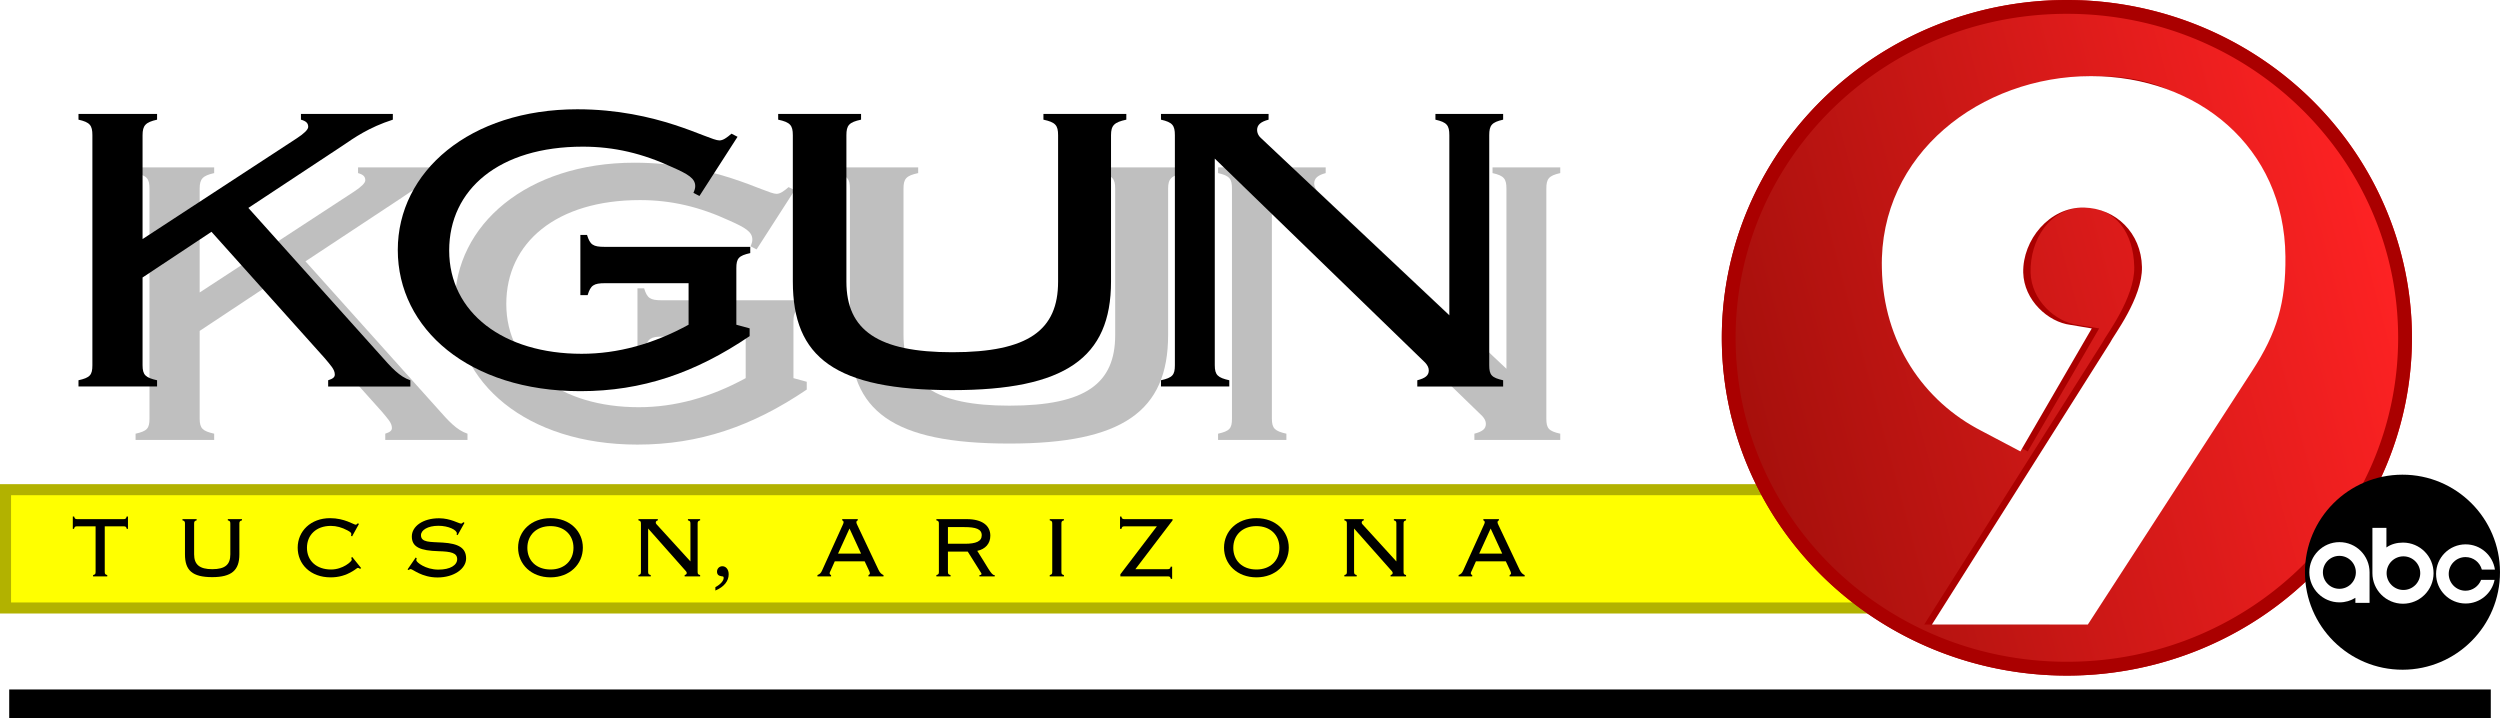 <?xml version="1.0" encoding="UTF-8" standalone="no"?>
<!-- Created with Inkscape (http://www.inkscape.org/) -->

<svg
   width="359.092mm"
   height="103.146mm"
   viewBox="0 0 359.092 103.146"
   version="1.1"
   id="svg3257"
   inkscape:version="1.1 (c68e22c387, 2021-05-23)"
   sodipodi:docname="KGUN_9_1994.svg"
   xmlns:inkscape="http://www.inkscape.org/namespaces/inkscape"
   xmlns:sodipodi="http://sodipodi.sourceforge.net/DTD/sodipodi-0.dtd"
   xmlns:xlink="http://www.w3.org/1999/xlink"
   xmlns="http://www.w3.org/2000/svg"
   xmlns:svg="http://www.w3.org/2000/svg">
  <sodipodi:namedview
     id="namedview3259"
     pagecolor="#505050"
     bordercolor="#eeeeee"
     borderopacity="1"
     inkscape:pageshadow="0"
     inkscape:pageopacity="0"
     inkscape:pagecheckerboard="0"
     inkscape:document-units="px"
     showgrid="false"
     inkscape:zoom="0.43339059"
     inkscape:cx="984.10074"
     inkscape:cy="98.063966"
     inkscape:window-width="1600"
     inkscape:window-height="847"
     inkscape:window-x="-8"
     inkscape:window-y="-8"
     inkscape:window-maximized="1"
     inkscape:current-layer="svg3257"
     inkscape:snap-bbox="true"
     inkscape:bbox-paths="true"
     inkscape:bbox-nodes="true"
     inkscape:snap-bbox-edge-midpoints="true"
     inkscape:snap-bbox-midpoints="true"
     inkscape:object-paths="true"
     inkscape:snap-intersection-paths="true"
     inkscape:snap-smooth-nodes="true"
     inkscape:snap-midpoints="true"
     inkscape:snap-page="true"
     showguides="false" />
  <defs
     id="defs3254">
    <linearGradient
       inkscape:collect="always"
       id="linearGradient9165">
      <stop
         style="stop-color:#a7100c;stop-opacity:1;"
         offset="0"
         id="stop9161" />
      <stop
         style="stop-color:#fd2223;stop-opacity:1"
         offset="1"
         id="stop9163" />
    </linearGradient>
    <filter
       inkscape:collect="always"
       style="color-interpolation-filters:sRGB"
       id="filter7805"
       x="-0.123"
       y="-0.15"
       width="1.247"
       height="1.301">
      <feGaussianBlur
         inkscape:collect="always"
         stdDeviation="2.451"
         id="feGaussianBlur7807" />
    </filter>
    <linearGradient
       inkscape:collect="always"
       xlink:href="#linearGradient9165"
       id="linearGradient9167"
       x1="249.885"
       y1="55.85"
       x2="341.144"
       y2="31.397"
       gradientUnits="userSpaceOnUse" />
  </defs>
  <g
     id="g16059"
     style="stroke:none">
    <path
       id="rect5930"
       style="opacity:1;vector-effect:none;fill:#b2b200;fill-rule:evenodd;stroke:none;stroke-width:0.271;stop-color:#000000;stop-opacity:1;fill-opacity:1"
       d="M 0,69.543 H 285.752 V 88.122 H 0 Z" />
    <path
       id="path6171"
       style="opacity:1;vector-effect:none;fill:#ffff00;fill-rule:evenodd;stroke:none;stroke-width:0.271;stop-color:#000000;stop-opacity:1"
       d="m 1.588,86.535 c 94.192,0 188.384,0 282.576,0 0,-5.135 0,-10.27 0,-15.404 -94.192,0 -188.384,0 -282.576,0 0,5.135 0,10.27 0,15.404 z" />
    <path
       id="path2186"
       style="opacity:1;fill:url(#linearGradient9167);fill-rule:evenodd;stroke-width:0.265;stroke-linecap:round;stroke-linejoin:round;stop-color:#000000;stop-opacity:1;stroke:none"
       d="M 346.446,48.52 A 49.566,48.52 0 0 1 296.88,97.04 49.566,48.52 0 0 1 247.314,48.52 49.566,48.52 0 0 1 296.88,1.6784668e-4 49.566,48.52 0 0 1 346.446,48.52 Z" />
    <path
       id="ellipse3335"
       style="color:#000000;fill:#aa0000;fill-rule:evenodd;stroke:none;stroke-width:1;stroke-linecap:round;stroke-linejoin:round;-inkscape-stroke:none"
       d="M 296.88,0 A 49.566,48.52 0 0 0 247.314,48.52 49.566,48.52 0 0 0 296.88,97.04 49.566,48.52 0 0 0 346.446,48.52 49.566,48.52 0 0 0 296.88,0 Z m 0,1.984 c 26.325,0 47.582,20.834 47.582,46.535 0,25.701 -21.257,46.535 -47.582,46.535 -26.325,0 -47.582,-20.834 -47.582,-46.535 0,-25.701 21.257,-46.535 47.582,-46.535 z" />
    <path
       d="m 322.744,36.819 c -0.142,-15.735 -6.072,-25.885 -21.333,-25.885 -15.848,0 -30.454,11.166 -30.047,27.611 0.203,10.659 5.989,19.084 14.313,23.348 l 5.583,2.944 10.253,-17.663 -3.045,-0.508 c -3.248,-0.406 -6.7,-3.553 -6.801,-7.512 -0.102,-4.67 2.697,-9.339 7.672,-9.339 4.575,0 7.116,3.654 7.217,8.527 0.102,4.467 -4.162,9.948 -4.568,10.862 l -25.601,40.503 h 17.977 l 23.609,-36.443 c 3.56,-5.495 4.832,-9.745 4.771,-16.445 z"
       style="font-weight:bold;font-size:40px;line-height:1.25;font-family:Bauhaus;-inkscape-font-specification:'Bauhaus Bold';baseline-shift:baseline;opacity:1;fill:#aa0000;stroke:none;stroke-width:2.538"
       id="path10831"
       sodipodi:nodetypes="ssccccccsccccss" />
    <path
       d="m 328.269,36.819 c -0.142,-15.735 -12.655,-25.885 -27.916,-25.885 -15.848,0 -30.454,11.166 -30.047,27.611 0.203,10.659 5.989,19.084 14.313,23.348 l 5.583,2.944 10.253,-17.663 -3.045,-0.508 c -3.248,-0.406 -6.7,-3.553 -6.801,-7.512 -0.102,-4.67 3.756,-9.441 8.73,-9.339 4.568,0.102 8.222,3.654 8.324,8.527 0.102,4.467 -4.162,9.948 -4.568,10.862 l -25.601,40.503 h 22.396 l 23.609,-36.443 c 3.56,-5.495 4.832,-9.745 4.771,-16.445 z"
       style="font-weight:bold;font-size:40px;line-height:1.25;font-family:Bauhaus;-inkscape-font-specification:'Bauhaus Bold';baseline-shift:baseline;opacity:1;fill:#ffffff;stroke:none;stroke-width:2.538"
       id="path5799"
       sodipodi:nodetypes="sscccccccccccss" />
    <path
       style="font-size:40px;line-height:1.25;font-family:'Copperplate Gothic';-inkscape-font-specification:'Copperplate Gothic';letter-spacing:-4.472px;baseline-shift:baseline;opacity:0.5;mix-blend-mode:normal;fill:#000000;stroke:none;stroke-width:2.012;filter:url(#filter7805)"
       d="m 174.96,24.041 v 0.821 c 1.65,0.373 1.997,0.82 1.997,2.237 v 33.033 c 0,1.417 -0.347,1.79 -1.997,2.163 v 0.895 h 9.812 v -0.895 c -1.65,-0.373 -2.084,-0.746 -2.084,-2.163 V 30.454 l 30.218,29.305 c 0.347,0.373 0.521,0.745 0.521,1.118 0,0.746 -0.521,1.119 -1.65,1.417 v 0.895 h 12.331 v -0.895 c -1.65,-0.373 -1.997,-0.746 -1.997,-2.163 v -33.033 c 0,-1.417 0.347,-1.864 1.997,-2.237 v -0.821 h -9.726 v 0.821 c 1.65,0.373 1.997,0.82 1.997,2.237 v 25.874 L 189.288,27.471 c -0.347,-0.298 -0.521,-0.745 -0.521,-1.118 0,-0.746 0.521,-1.193 1.65,-1.491 v -0.821 z"
       id="path15862" />
    <path
       style="font-size:40px;line-height:1.25;font-family:'Copperplate Gothic';-inkscape-font-specification:'Copperplate Gothic';letter-spacing:-4.472px;baseline-shift:baseline;opacity:0.5;mix-blend-mode:normal;fill:#000000;stroke:none;stroke-width:2.012;filter:url(#filter7805)"
       d="m 119.977,24.041 v 0.821 c 1.74,0.373 2.106,0.82 2.106,2.237 v 21.028 c 0,10.887 6.044,15.584 22.896,15.584 16.211,0 22.805,-4.623 22.805,-15.584 V 27.099 c 0,-1.417 0.458,-1.864 2.198,-2.237 v -0.821 h -11.906 v 0.821 c 1.74,0.373 2.107,0.82 2.107,2.237 v 21.028 c 0,6.935 -4.213,10.141 -15.204,10.141 -10.624,0 -15.203,-3.132 -15.203,-10.141 V 27.099 c 0,-1.417 0.367,-1.864 2.107,-2.237 v -0.821 z"
       id="path15860" />
    <path
       style="font-size:40px;line-height:1.25;font-family:'Copperplate Gothic';-inkscape-font-specification:'Copperplate Gothic';letter-spacing:-4.472px;baseline-shift:baseline;opacity:0.5;mix-blend-mode:normal;fill:#000000;stroke:none;stroke-width:2.012;filter:url(#filter7805)"
       d="m 19.475,24.041 v 0.821 c 1.65,0.373 1.997,0.82 1.997,2.237 v 33.033 c 0,1.417 -0.347,1.79 -1.997,2.163 v 0.895 h 11.288 V 62.294 C 29.113,61.921 28.679,61.548 28.679,60.131 V 47.529 l 9.899,-6.562 16.238,18.12 c 0.868,1.044 1.476,1.641 1.476,2.386 0,0.373 -0.26,0.596 -0.955,0.82 v 0.895 H 67.147 v -0.895 c -1.563,-0.522 -2.692,-1.79 -4.342,-3.654 l -18.93,-21.102 13.546,-8.948 c 1.65,-1.119 3.734,-2.609 7.207,-3.728 V 24.041 H 51.429 v 0.821 c 0.782,0.224 1.042,0.522 1.042,1.044 0,0.373 -0.608,0.969 -1.65,1.64 L 28.679,42.012 V 27.099 c 0,-1.417 0.434,-1.864 2.084,-2.237 v -0.821 z"
       id="path15858" />
    <path
       style="font-size:40px;line-height:1.25;font-family:'Copperplate Gothic';-inkscape-font-specification:'Copperplate Gothic';letter-spacing:-4.472px;baseline-shift:baseline;opacity:0.5;mix-blend-mode:normal;fill:#000000;stroke:none;stroke-width:2.012;filter:url(#filter7805)"
       d="m 91.13,23.37 c -15.456,0 -25.79,8.948 -25.79,20.208 0,11.334 10.246,20.282 26.224,20.282 8.857,0 16.499,-2.61 24.314,-7.904 v -1.119 l -1.91,-0.522 v -8.128 c 0,-1.417 0.347,-1.789 1.997,-2.162 V 43.13 H 95.038 c -1.65,0 -2.084,-0.298 -2.518,-1.715 h -0.955 v 8.65 h 1.042 c 0.434,-1.417 0.868,-1.715 2.518,-1.715 h 11.983 v 5.965 c -5.036,2.759 -10.16,4.176 -15.37,4.176 -11.202,0 -19.016,-5.891 -19.016,-14.839 0,-8.799 7.207,-14.913 19.191,-14.913 4.515,0 8.597,0.969 12.938,2.983 2.171,0.969 3.213,1.566 3.213,2.684 0,0.298 -0.087,0.597 -0.26,0.969 l 0.868,0.448 5.47,-8.501 -0.868,-0.447 c -0.695,0.597 -1.216,0.969 -1.737,0.969 -1.563,0 -8.857,-4.474 -20.406,-4.474 z"
       id="path7571" />
    <path
       d="M 20.477,52.458 V 39.857 L 30.376,33.295 46.614,51.415 c 0.868,1.044 1.476,1.64 1.476,2.386 0,0.373 -0.261,0.597 -0.955,0.82 v 0.895 H 58.944 V 54.621 C 57.381,54.099 56.253,52.831 54.603,50.967 L 35.673,29.865 49.219,20.917 c 1.65,-1.119 3.734,-2.61 7.207,-3.728 V 16.368 H 43.228 v 0.82 c 0.782,0.224 1.042,0.522 1.042,1.044 0,0.373 -0.608,0.969 -1.65,1.64 L 20.477,34.339 V 19.425 c 0,-1.417 0.434,-1.864 2.084,-2.237 V 16.368 H 11.273 v 0.82 c 1.65,0.373 1.997,0.82 1.997,2.237 v 33.033 c 0,1.417 -0.347,1.79 -1.997,2.162 v 0.895 h 11.288 v -0.895 c -1.65,-0.373 -2.084,-0.746 -2.084,-2.162 z"
       style="font-size:40px;line-height:1.25;font-family:'Copperplate Gothic';-inkscape-font-specification:'Copperplate Gothic';letter-spacing:-4.472px;baseline-shift:baseline;fill:#000000;stroke:none;stroke-width:2.012"
       id="path5790" />
    <path
       d="m 107.676,48.283 v -1.118 l -1.91,-0.522 v -8.128 c 0,-1.417 0.347,-1.79 1.997,-2.162 V 35.457 H 86.836 c -1.65,0 -2.084,-0.298 -2.518,-1.715 h -0.955 v 8.65 h 1.042 c 0.434,-1.417 0.868,-1.715 2.518,-1.715 h 11.983 v 5.965 c -5.036,2.759 -10.16,4.176 -15.37,4.176 -11.202,0 -19.017,-5.891 -19.017,-14.839 0,-8.799 7.207,-14.913 19.19,-14.913 4.515,0 8.597,0.969 12.938,2.983 2.171,0.969 3.213,1.566 3.213,2.684 0,0.298 -0.087,0.597 -0.261,0.969 l 0.868,0.447 5.471,-8.501 -0.868,-0.447 c -0.695,0.597 -1.216,0.969 -1.737,0.969 -1.563,0 -8.857,-4.474 -20.406,-4.474 -15.456,0 -25.79,8.948 -25.79,20.208 0,11.334 10.246,20.282 26.224,20.282 8.857,0 16.498,-2.61 24.314,-7.904 z"
       style="font-size:40px;line-height:1.25;font-family:'Copperplate Gothic';-inkscape-font-specification:'Copperplate Gothic';letter-spacing:-4.472px;baseline-shift:baseline;fill:#000000;stroke:none;stroke-width:2.012"
       id="path5792" />
    <path
       d="m 113.881,40.453 c 0,10.887 6.045,15.584 22.897,15.584 16.211,0 22.805,-4.623 22.805,-15.584 v -21.028 c 0,-1.417 0.458,-1.864 2.198,-2.237 v -0.82 h -11.906 v 0.82 c 1.74,0.373 2.106,0.82 2.106,2.237 v 21.028 c 0,6.935 -4.213,10.141 -15.203,10.141 -10.624,0 -15.203,-3.132 -15.203,-10.141 v -21.028 c 0,-1.417 0.366,-1.864 2.106,-2.237 v -0.82 h -11.906 v 0.82 c 1.74,0.373 2.106,0.82 2.106,2.237 z"
       style="font-size:40px;line-height:1.25;font-family:'Copperplate Gothic';-inkscape-font-specification:'Copperplate Gothic';letter-spacing:-4.472px;baseline-shift:baseline;fill:#000000;stroke:none;stroke-width:2.066"
       id="path5794" />
    <path
       d="m 203.576,55.516 h 12.33 v -0.895 c -1.65,-0.373 -1.997,-0.746 -1.997,-2.162 V 19.425 c 0,-1.417 0.347,-1.864 1.997,-2.237 v -0.82 h -9.725 v 0.82 c 1.65,0.373 1.997,0.82 1.997,2.237 V 45.3 L 181.086,19.798 c -0.347,-0.298 -0.521,-0.746 -0.521,-1.119 0,-0.746 0.521,-1.193 1.65,-1.491 v -0.82 h -15.456 v 0.82 c 1.65,0.373 1.997,0.82 1.997,2.237 v 33.033 c 0,1.417 -0.347,1.79 -1.997,2.162 v 0.895 h 9.812 v -0.895 c -1.65,-0.373 -2.084,-0.746 -2.084,-2.162 V 22.781 l 30.218,29.305 c 0.347,0.373 0.521,0.746 0.521,1.119 0,0.746 -0.521,1.119 -1.65,1.417 z"
       style="font-size:40px;line-height:1.25;font-family:'Copperplate Gothic';-inkscape-font-specification:'Copperplate Gothic';letter-spacing:-4.472px;baseline-shift:baseline;fill:#000000;stroke:none;stroke-width:2.012"
       id="path5796" />
    <path
       d="m 13.371,82.788 h 2.036 v -0.188 C 15.109,82.522 15.046,82.444 15.046,82.146 v -6.546 h 2.709 c 0.298,0 0.376,0.063 0.454,0.36 h 0.172 v -1.77 h -0.188 c -0.078,0.298 -0.157,0.376 -0.454,0.376 H 11.1 c -0.298,0 -0.376,-0.078 -0.454,-0.376 h -0.188 v 1.77 h 0.172 c 0.078,-0.298 0.157,-0.36 0.454,-0.36 h 2.647 v 6.546 c 0,0.298 -0.063,0.376 -0.36,0.454 z"
       style="font-size:40px;line-height:1.25;font-family:'Copperplate Gothic';-inkscape-font-specification:'Copperplate Gothic';letter-spacing:14.192px;word-spacing:-29.736px;baseline-shift:baseline;fill:#000000;stroke:none;stroke-width:0.391"
       id="path5761" />
    <path
       d="m 26.569,79.625 c 0,2.286 1.034,3.273 3.915,3.273 2.772,0 3.899,-0.971 3.899,-3.273 v -4.416 c 0,-0.298 0.078,-0.391 0.376,-0.47 V 74.567 H 32.723 v 0.172 c 0.298,0.078 0.36,0.172 0.36,0.47 v 4.416 c 0,1.456 -0.72,2.13 -2.6,2.13 -1.817,0 -2.6,-0.658 -2.6,-2.13 v -4.416 c 0,-0.298 0.063,-0.391 0.36,-0.47 V 74.567 H 26.209 v 0.172 c 0.298,0.078 0.36,0.172 0.36,0.47 z"
       style="font-size:40px;line-height:1.25;font-family:'Copperplate Gothic';-inkscape-font-specification:'Copperplate Gothic';letter-spacing:14.192px;word-spacing:-29.736px;baseline-shift:baseline;fill:#000000;stroke:none;stroke-width:0.391"
       id="path5763" />
    <path
       d="m 50.416,76.947 0.157,0.094 0.987,-1.785 -0.157,-0.094 c -0.125,0.125 -0.219,0.204 -0.313,0.204 -0.282,0 -1.597,-0.94 -3.68,-0.94 -2.787,0 -4.651,1.879 -4.651,4.244 0,2.38 1.848,4.259 4.729,4.259 1.159,0 2.177,-0.282 3.179,-0.893 0.423,-0.251 0.626,-0.47 0.736,-0.47 0.094,0 0.188,0.047 0.313,0.141 l 0.157,-0.11 -1.284,-1.597 -0.141,0.125 c 0.047,0.125 0.078,0.219 0.078,0.282 0,0.235 -1.268,1.394 -2.975,1.394 -2.067,0 -3.461,-1.237 -3.461,-3.116 0,-1.848 1.331,-3.148 3.43,-3.148 0.814,0 1.582,0.219 2.38,0.642 0.376,0.204 0.564,0.329 0.564,0.548 0,0.063 -0.016,0.141 -0.047,0.219 z"
       style="font-size:40px;line-height:1.25;font-family:'Copperplate Gothic';-inkscape-font-specification:'Copperplate Gothic';letter-spacing:14.192px;word-spacing:-29.736px;baseline-shift:baseline;fill:#000000;stroke:none;stroke-width:0.391"
       id="path5765" />
    <path
       d="m 58.697,81.88 c 0.125,-0.094 0.188,-0.141 0.282,-0.141 0.313,0 1.582,1.206 3.868,1.206 2.38,0 4.103,-1.268 4.103,-2.725 0,-1.519 -1.096,-2.145 -3.367,-2.286 -1.801,-0.11 -3.116,0.016 -3.116,-1.065 0,-0.72 0.955,-1.347 2.506,-1.347 1.441,0 2.647,0.595 2.647,1.096 0,0.047 -0.016,0.11 -0.047,0.157 l 0.157,0.094 0.987,-1.77 -0.157,-0.094 c -0.125,0.125 -0.235,0.204 -0.329,0.204 -0.329,0 -1.519,-0.767 -3.163,-0.767 -2.349,0 -3.915,1.174 -3.915,2.615 0,1.55 1.253,2.036 3.805,2.114 1.848,0.047 2.709,0.251 2.709,1.143 0,0.861 -0.987,1.503 -2.694,1.503 -1.864,0 -3.179,-1.065 -3.179,-1.347 0,-0.063 0.016,-0.157 0.063,-0.282 l -0.141,-0.11 -1.175,1.707 z"
       style="font-size:40px;line-height:1.25;font-family:'Copperplate Gothic';-inkscape-font-specification:'Copperplate Gothic';letter-spacing:14.192px;word-spacing:-29.736px;baseline-shift:baseline;fill:#000000;stroke:none;stroke-width:0.391"
       id="path5767" />
    <path
       d="m 75.748,78.685 c 0,-1.817 1.3,-3.116 3.32,-3.116 2.02,0 3.304,1.3 3.304,3.116 0,1.832 -1.3,3.116 -3.289,3.116 -2.051,0 -3.336,-1.284 -3.336,-3.116 z m 3.32,4.244 c 2.756,0 4.651,-1.879 4.651,-4.259 0,-2.365 -1.864,-4.244 -4.651,-4.244 -2.787,0 -4.651,1.879 -4.651,4.244 0,2.38 1.895,4.259 4.651,4.259 z"
       style="font-size:40px;line-height:1.25;font-family:'Copperplate Gothic';-inkscape-font-specification:'Copperplate Gothic';letter-spacing:14.192px;word-spacing:-29.736px;baseline-shift:baseline;fill:#000000;stroke:none;stroke-width:0.391"
       id="path5769" />
    <path
       d="m 98.342,82.788 h 2.224 v -0.188 c -0.298,-0.078 -0.36,-0.157 -0.36,-0.454 v -6.937 c 0,-0.298 0.063,-0.391 0.36,-0.47 v -0.172 h -1.754 v 0.172 c 0.298,0.078 0.36,0.172 0.36,0.47 v 5.434 l -4.886,-5.356 c -0.063,-0.063 -0.094,-0.157 -0.094,-0.235 0,-0.157 0.094,-0.251 0.298,-0.313 V 74.567 H 91.702 v 0.172 c 0.298,0.078 0.36,0.172 0.36,0.47 v 6.937 c 0,0.298 -0.063,0.376 -0.36,0.454 v 0.188 h 1.77 v -0.188 c -0.298,-0.078 -0.376,-0.157 -0.376,-0.454 v -6.233 l 5.45,6.154 c 0.063,0.078 0.094,0.157 0.094,0.235 0,0.157 -0.094,0.235 -0.298,0.298 z"
       style="font-size:40px;line-height:1.25;font-family:'Copperplate Gothic';-inkscape-font-specification:'Copperplate Gothic';letter-spacing:14.192px;word-spacing:-29.736px;baseline-shift:baseline;fill:#000000;stroke:none;stroke-width:0.391"
       id="path5771" />
    <path
       d="m 102.754,84.339 v 0.485 c 1.268,-0.532 1.911,-1.378 1.911,-2.333 0,-0.705 -0.391,-1.159 -0.908,-1.159 -0.438,0 -0.767,0.345 -0.767,0.767 0,0.407 0.204,0.611 0.642,0.673 0.235,0.031 0.313,0.016 0.313,0.235 0,0.391 -0.407,0.908 -1.19,1.331 z"
       style="font-size:40px;line-height:1.25;font-family:'Copperplate Gothic';-inkscape-font-specification:'Copperplate Gothic';letter-spacing:14.192px;word-spacing:-29.736px;baseline-shift:baseline;fill:#000000;stroke:none;stroke-width:0.391"
       id="path5773" />
    <path
       d="m 117.416,82.788 h 1.957 v -0.188 c -0.141,-0.063 -0.204,-0.141 -0.204,-0.251 0,-0.125 0.078,-0.266 0.157,-0.423 l 0.579,-1.3 h 4.291 l 0.611,1.3 c 0.078,0.172 0.141,0.313 0.141,0.423 0,0.11 -0.063,0.188 -0.204,0.251 v 0.188 h 2.161 v -0.188 c -0.313,-0.125 -0.532,-0.36 -0.72,-0.752 l -3.038,-6.421 c -0.094,-0.188 -0.141,-0.313 -0.141,-0.423 0,-0.11 0.063,-0.204 0.204,-0.266 v -0.172 h -2.239 v 0.172 c 0.141,0.063 0.204,0.157 0.204,0.266 0,0.11 -0.063,0.251 -0.141,0.423 l -2.96,6.53 c -0.141,0.313 -0.282,0.501 -0.658,0.642 z m 2.96,-3.273 1.644,-3.602 1.66,3.602 z"
       style="font-size:40px;line-height:1.25;font-family:'Copperplate Gothic';-inkscape-font-specification:'Copperplate Gothic';letter-spacing:14.192px;word-spacing:-29.736px;baseline-shift:baseline;fill:#000000;stroke:none;stroke-width:0.391"
       id="path5775" />
    <path
       d="m 138.507,75.71 c 1.66,0 2.506,0.282 2.506,1.174 0,0.877 -0.814,1.221 -2.427,1.221 h -2.427 v -2.396 z m 0.36,-1.143 h -4.369 v 0.172 c 0.298,0.078 0.36,0.172 0.36,0.47 v 6.937 c 0,0.282 -0.047,0.376 -0.36,0.454 v 0.188 h 2.036 v -0.188 c -0.313,-0.078 -0.376,-0.172 -0.376,-0.454 v -2.913 h 2.85 l 1.895,3.022 c 0.047,0.078 0.078,0.11 0.078,0.157 0,0.11 -0.078,0.188 -0.235,0.188 h -0.063 v 0.188 h 2.192 v -0.188 h -0.063 c -0.438,0 -1.002,-1.253 -2.443,-3.477 1.19,-0.251 1.879,-1.065 1.879,-2.177 0,-1.456 -1.175,-2.38 -3.383,-2.38 z"
       style="font-size:40px;line-height:1.25;font-family:'Copperplate Gothic';-inkscape-font-specification:'Copperplate Gothic';letter-spacing:14.192px;word-spacing:-29.736px;baseline-shift:baseline;fill:#000000;stroke:none;stroke-width:0.391"
       id="path5777" />
    <path
       d="m 150.781,82.788 h 2.036 v -0.188 c -0.298,-0.078 -0.36,-0.157 -0.36,-0.454 v -6.937 c 0,-0.298 0.063,-0.391 0.36,-0.47 v -0.172 h -2.036 v 0.172 c 0.298,0.078 0.36,0.172 0.36,0.47 v 6.937 c 0,0.298 -0.063,0.376 -0.36,0.454 z"
       style="font-size:40px;line-height:1.25;font-family:'Copperplate Gothic';-inkscape-font-specification:'Copperplate Gothic';letter-spacing:14.192px;word-spacing:-29.736px;baseline-shift:baseline;fill:#000000;stroke:none;stroke-width:0.391"
       id="path5779" />
    <path
       d="m 161.536,75.6 h 4.635 l -5.246,6.89 v 0.298 h 6.796 c 0.298,0 0.376,0.063 0.454,0.36 h 0.188 v -1.754 h -0.204 c -0.078,0.298 -0.157,0.36 -0.454,0.36 h -4.62 l 5.34,-7.016 v -0.172 h -6.906 c -0.298,0 -0.376,-0.078 -0.454,-0.376 h -0.188 v 1.77 h 0.204 c 0.078,-0.298 0.157,-0.36 0.454,-0.36 z"
       style="font-size:40px;line-height:1.25;font-family:'Copperplate Gothic';-inkscape-font-specification:'Copperplate Gothic';letter-spacing:14.192px;word-spacing:-29.736px;baseline-shift:baseline;fill:#000000;stroke:none;stroke-width:0.391"
       id="path5781" />
    <path
       d="m 177.146,78.685 c 0,-1.817 1.3,-3.116 3.32,-3.116 2.02,0 3.304,1.3 3.304,3.116 0,1.832 -1.3,3.116 -3.289,3.116 -2.051,0 -3.336,-1.284 -3.336,-3.116 z m 3.32,4.244 c 2.756,0 4.651,-1.879 4.651,-4.259 0,-2.365 -1.864,-4.244 -4.651,-4.244 -2.787,0 -4.651,1.879 -4.651,4.244 0,2.38 1.895,4.259 4.651,4.259 z"
       style="font-size:40px;line-height:1.25;font-family:'Copperplate Gothic';-inkscape-font-specification:'Copperplate Gothic';letter-spacing:14.192px;word-spacing:-29.736px;baseline-shift:baseline;fill:#000000;stroke:none;stroke-width:0.391"
       id="path5783" />
    <path
       d="m 199.74,82.788 h 2.224 v -0.188 c -0.298,-0.078 -0.36,-0.157 -0.36,-0.454 v -6.937 c 0,-0.298 0.063,-0.391 0.36,-0.47 v -0.172 h -1.754 v 0.172 c 0.298,0.078 0.36,0.172 0.36,0.47 v 5.434 l -4.886,-5.356 c -0.063,-0.063 -0.094,-0.157 -0.094,-0.235 0,-0.157 0.094,-0.251 0.298,-0.313 v -0.172 h -2.787 v 0.172 c 0.298,0.078 0.36,0.172 0.36,0.47 v 6.937 c 0,0.298 -0.063,0.376 -0.36,0.454 v 0.188 h 1.77 v -0.188 c -0.298,-0.078 -0.376,-0.157 -0.376,-0.454 v -6.233 l 5.45,6.154 c 0.063,0.078 0.094,0.157 0.094,0.235 0,0.157 -0.094,0.235 -0.298,0.298 z"
       style="font-size:40px;line-height:1.25;font-family:'Copperplate Gothic';-inkscape-font-specification:'Copperplate Gothic';letter-spacing:14.192px;word-spacing:-29.736px;baseline-shift:baseline;fill:#000000;stroke:none;stroke-width:0.391"
       id="path5785" />
    <path
       d="m 209.509,82.788 h 1.957 v -0.188 c -0.141,-0.063 -0.204,-0.141 -0.204,-0.251 0,-0.125 0.078,-0.266 0.157,-0.423 l 0.579,-1.3 h 4.291 l 0.611,1.3 c 0.078,0.172 0.141,0.313 0.141,0.423 0,0.11 -0.063,0.188 -0.204,0.251 v 0.188 h 2.161 v -0.188 c -0.313,-0.125 -0.532,-0.36 -0.72,-0.752 l -3.038,-6.421 c -0.094,-0.188 -0.141,-0.313 -0.141,-0.423 0,-0.11 0.063,-0.204 0.204,-0.266 v -0.172 h -2.239 v 0.172 c 0.141,0.063 0.204,0.157 0.204,0.266 0,0.11 -0.063,0.251 -0.141,0.423 l -2.96,6.53 c -0.141,0.313 -0.282,0.501 -0.658,0.642 z m 2.96,-3.273 1.644,-3.602 1.66,3.602 z"
       style="font-size:40px;line-height:1.25;font-family:'Copperplate Gothic';-inkscape-font-specification:'Copperplate Gothic';letter-spacing:14.192px;word-spacing:-29.736px;baseline-shift:baseline;fill:#000000;stroke:none;stroke-width:0.391"
       id="path5787" />
    <path
       id="path6350"
       style="opacity:1;vector-effect:none;fill:#000000;fill-rule:evenodd;stroke:none;stroke-width:0.157;stop-color:#000000;stop-opacity:1"
       d="m 1.323,103.146 c 118.815,0 237.631,0 356.446,0 0,-1.37 0,-2.74 0,-4.11 -118.815,0 -237.631,0 -356.446,0 0,1.37 0,2.74 0,4.11 z" />
    <path
       id="path4741"
       d="m 345.105,96.197 c -7.737,0.01 -14.017,-6.253 -14.028,-13.988 -0.012,-7.736 6.252,-14.016 13.988,-14.027 7.736,-0.012 14.016,6.25 14.027,13.987 0.012,7.735 -6.252,14.016 -13.987,14.028 z"
       inkscape:connector-curvature="0"
       style="fill:#000000;stroke:none;stroke-width:0.268" />
    <path
       id="path4743"
       d="m 356.483,81.818 c -0.273,-1.039 -1.217,-1.801 -2.34,-1.801 -1.335,0 -2.416,1.081 -2.416,2.416 0,1.334 1.082,2.416 2.416,2.416 1.017,0 1.888,-0.664 2.235,-1.555 h 1.934 c -0.386,1.935 -2.099,3.392 -4.153,3.392 -2.345,0 -4.248,-1.901 -4.248,-4.247 0,-2.348 1.903,-4.25 4.248,-4.25 2.138,0 3.905,1.577 4.205,3.629 z"
       inkscape:connector-curvature="0"
       style="fill:#ffffff;stroke:none;stroke-width:0.268"
       sodipodi:nodetypes="csssccssscc" />
    <path
       id="path4745"
       d="m 336.025,84.574 c -1.307,0.004 -2.368,-1.054 -2.37,-2.362 -0.003,-1.307 1.055,-2.367 2.363,-2.37 1.308,-0.003 2.369,1.057 2.371,2.364 0,1.307 -1.056,2.368 -2.364,2.369 z m 0,-6.704 c -2.39,0.005 -4.325,1.942 -4.32,4.333 0.003,2.389 1.943,4.323 4.333,4.319 0.837,0 1.619,-0.24 2.281,-0.653 v 0.728 l 2.037,-0.004 v -4.403 c -0.003,-2.388 -1.942,-4.324 -4.331,-4.32 z"
       inkscape:connector-curvature="0"
       style="fill:#ffffff;stroke:none;stroke-width:0.268"
       sodipodi:nodetypes="csccccccccccc" />
    <path
       id="path4747"
       d="m 345.223,84.741 c -1.333,0.003 -2.416,-1.079 -2.419,-2.412 0,-1.333 1.079,-2.416 2.412,-2.419 1.334,0 2.416,1.079 2.419,2.413 0.003,1.333 -1.078,2.416 -2.411,2.418 z m -0.067,-6.805 c -0.877,0 -1.702,0.216 -2.379,0.7 v -2.816 h -2.012 v 6.506 c 0,2.425 1.966,4.391 4.391,4.391 2.426,0 4.392,-1.966 4.392,-4.391 0,-2.426 -1.967,-4.39 -4.392,-4.39 z"
       inkscape:connector-curvature="0"
       style="fill:#ffffff;stroke:none;stroke-width:0.268"
       sodipodi:nodetypes="cccccsccccsss" />
  </g>
</svg>
